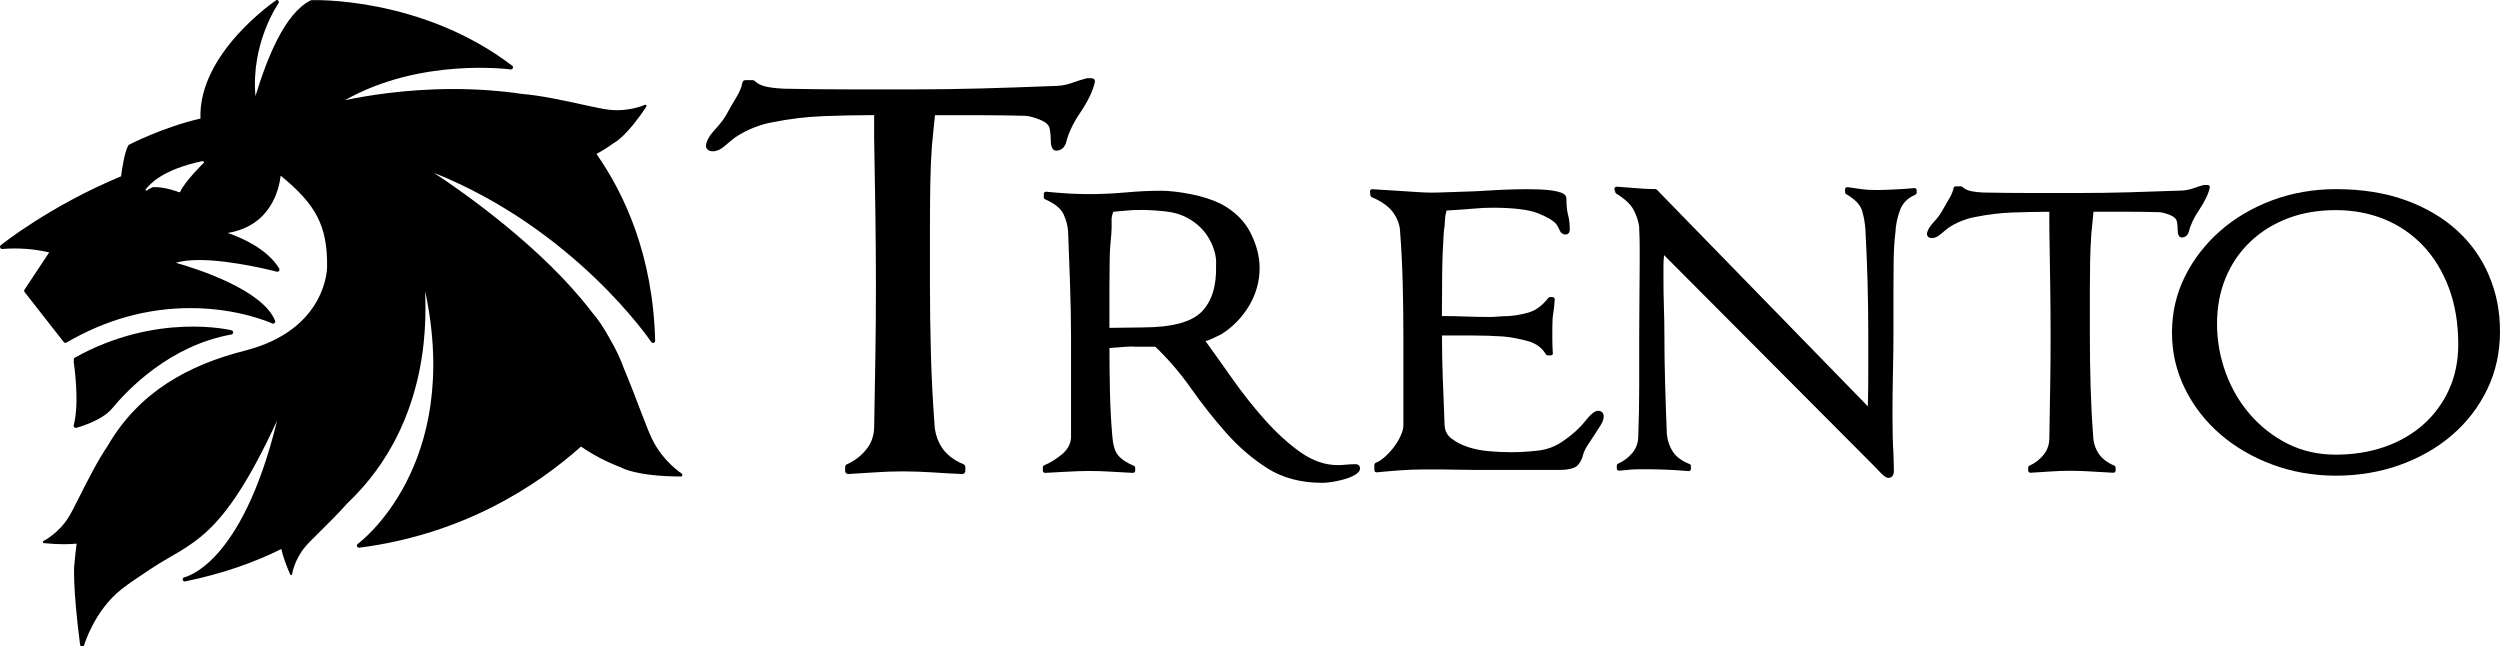 <?xml version="1.0" encoding="UTF-8"?> <svg xmlns="http://www.w3.org/2000/svg" id="Capa_1" data-name="Capa 1" viewBox="0 0 589.9 152.53"><path d="M17.52,100.81c.1.1.22.15.35.15.04,0,.09,0,.13-.01.25-.07,5.98-1.59,8.45-4.57,3.62-4.39,13.62-14.87,28.15-17.45.23-.04.41-.25.42-.48,0-.24-.15-.45-.38-.51-.17-.05-17.67-4.33-37,6.46-.24.14-.33.45-.19.69h0c-.05.1-.08.22-.06.34.01.09,1.47,9.4,0,14.9-.05.17,0,.36.13.48ZM160.87,111.75s-4.39-2.78-7.01-8.17c-.71-1.46-1.48-3.46-2.37-5.78-1.51-3.98-2.9-7.6-4.28-10.86-.84-2.37-1.99-4.75-3.37-7.1-1.31-2.4-2.71-4.51-4.29-6.33-11.35-14.88-29.97-28.01-37.18-32.74,33.28,13.33,51.12,39.65,51.3,39.93.13.18.35.26.57.2.21-.07.35-.27.35-.49-.51-20.26-7.3-34.74-13.85-44.08,1.36-.74,2.73-1.6,4.1-2.59.14-.06,3.01-1.51,7.67-8.59.08-.11.05-.25-.03-.35h0c-.09-.09-.22-.11-.34-.06-.03.02-3.82,1.75-8.62,1.13-1.3-.16-3-.53-4.96-.95-5.95-1.3-10.96-2.39-15.35-2.75-5.22-.77-10.67-1.16-16.26-1.16-11.46,0-20.92,1.65-25.57,2.64,17.96-10.18,39.07-7.26,39.12-7.26.2.02.39-.09.49-.27.09-.18.1-.43-.06-.55C99.39-.94,73.45,0,73.38.05c-6.23,3.05-10.43,13.86-13.1,22.63-1.12-12.55,5.39-21.83,5.44-21.92.1-.16.1-.37,0-.52-.1-.16-.28-.26-.47-.24C65.25,0,46.75,12.41,47.3,27.97c-8.85,2.04-16.74,6.12-16.82,6.16s-.15.1-.2.18c-.93,1.54-1.56,6.08-1.71,7.29C11.73,48.59.3,57.76.19,57.86c-.17.13-.23.37-.16.57.09.21.29.34.51.32.97-.08,1.96-.12,2.95-.12,3.84,0,6.85.62,8.12.93l-5.82,8.77c-.12.18-.11.42.02.59l9.23,11.79c.16.2.44.25.65.12,9.25-5.4,19.09-8.13,29.25-8.13,11.45,0,19.22,3.59,19.29,3.62.19.09.41.05.56-.09.15-.14.2-.36.12-.55-2.93-7.33-18.53-12.29-23.41-13.67,1.4-.43,3.24-.65,5.49-.65,7.9,0,18.23,2.72,18.33,2.75.2.05.41-.02.53-.19.12-.16.14-.38.03-.56-2.79-4.62-8.78-7.23-12.15-8.39,10.32-1.7,12.16-10.53,12.49-13.52,8.47,6.88,11.06,12,10.96,21.54,0,0,.1,14.8-19.43,19.76-13.13,3.33-24.91,9.64-32.34,22.45-2.31,3.4-4.47,7.64-7.02,12.7-.84,1.67-1.57,3.11-2.22,4.16-2.38,3.84-5.86,5.56-5.9,5.58-.1.05-.16.16-.16.28h0c.02.12.11.22.24.24,3.54.35,6.03.29,7.73.12-.2,1.5-.37,3.02-.5,4.61-.1.25-.51,4.98,1.32,19.28.03.22.25.36.47.37h.01c.21,0,.41-.14.48-.33.02-.07,2.38-8.06,8.74-13.12,1.73-1.37,4.15-2.98,6.95-4.84,9.75-6.48,16.57-6.3,29.83-35-8.39,34.41-21.78,36.9-22,37.01-.24.12-.34.41-.23.65.08.18.27.3.47.3.05,0,.11,0,.16-.03,8.84-1.84,16.29-4.48,22.59-7.63.34,1.45.97,3.41,2.1,6.01.04.1.16.16.26.14h0c.1-.02.18-.1.2-.2,0-.03.51-3.44,3.1-6.49.7-.83,1.72-1.84,2.9-3,2.69-2.66,5.05-5,7.01-7.23,20.79-19.67,18.32-46.35,18.39-50.04,8.79,41.34-15.64,59.41-15.9,59.59-.19.14-.27.4-.16.62.1.22.33.31.58.28,24.63-3.19,41.95-14.66,52.24-23.86,2.74,1.89,5.86,3.57,9.46,4.93.16.1,3.6,2.1,14.1,2.14.16,0,.3-.12.34-.28h0c.04-.16-.03-.32-.16-.41h.04ZM48.06,38.44s-4.51,4.42-5.52,6.79c-.03.06-.07.1-.13.12s-.12.02-.17,0c-.03-.02-3.23-1.29-6.14-1.2-.21.12-.97.4-1.41.79-.05.04-.12.06-.18.05-.04,0-.08-.03-.11-.06-.08-.08-.09-.21,0-.29l.08-.09c.93-1.11,3.75-4.48,13.15-6.51.08-.02.16,0,.2.06.08-.04.18-.02.25.05.09.08.08.22,0,.31v-.02Z"></path><g><path d="M319.82,109.53c-.75,0-1.48.04-2.2.11-.65.07-1.31.11-1.97.11-2.96,0-5.9-1.01-8.73-3-2.9-2.04-5.73-4.62-8.43-7.65-2.73-3.06-5.34-6.36-7.77-9.82-2.24-3.19-4.35-6.14-6.27-8.79.57-.16,1.11-.35,1.61-.6.66-.34,1.34-.65,2.08-.99,2.71-1.69,4.91-3.95,6.57-6.71,1.66-2.78,2.51-5.79,2.51-8.96,0-2.7-.73-5.48-2.15-8.3-1.44-2.83-3.77-5.12-6.97-6.82-2-.99-4.41-1.77-7.15-2.3-2.73-.53-5.09-.8-7-.8-2.74,0-5.53.14-8.31.4-4.32.4-8.92.53-13.83.23-1.85-.12-3.47-.25-4.95-.4-.14-.02-.29.03-.4.13-.11.1-.17.24-.17.39v.79c0,.21.12.39.31.47,2.27,1,3.73,2.18,4.36,3.53.64,1.39,1.01,2.83,1.08,4.25.15,3.91.3,8.01.45,12.29.15,4.29.23,8.45.23,12.39v23.86c-.14,1.53-.85,2.8-2.16,3.88-1.38,1.13-2.78,2-4.17,2.57-.19.08-.32.27-.32.48v.79c0,.15.06.27.16.38.1.1.25.14.38.14,1.5-.08,3.25-.17,5.25-.28,1.97-.11,3.73-.17,5.22-.17,1.7,0,3.42.06,5.09.17,1.7.11,3.41.2,5.15.28.14,0,.28-.04.38-.14s.16-.23.16-.38v-.67c0-.21-.13-.4-.32-.48-1.71-.72-2.97-1.56-3.73-2.51-.75-.93-1.21-2.45-1.35-4.53-.31-3.54-.49-7.11-.56-10.6-.07-3.37-.11-6.78-.11-10.15,1-.07,2.07-.15,3.21-.25,1.27-.11,2.21-.13,3.07-.05h4.54c3.08,2.94,5.91,6.25,8.44,9.84,2.59,3.69,5.38,7.22,8.3,10.5,2.92,3.3,6.19,6.11,9.72,8.35,3.57,2.27,7.94,3.42,12.98,3.42.61,0,1.39-.08,2.39-.23.95-.15,1.89-.37,2.82-.63.95-.27,1.76-.61,2.43-1,.82-.47,1.22-.99,1.22-1.57,0-.45-.28-.97-1.08-.97h-.01ZM269.73,77.26c-.91,0-2.22.02-3.96.05-1.49.04-2.83.05-3.99.05v-9.63c0-2.17.02-4.32.06-6.42.03-2.05.17-4.12.39-6.17.08-.99.1-2,.06-2.99-.03-.79.11-1.52.43-2.19,1.03-.07,2.03-.16,3-.26,2.86-.3,5.84-.18,9.21.17,2.06.22,3.88.77,5.39,1.63,2.23,1.22,3.95,2.93,5.1,5.04s1.66,4.16,1.52,6.13c.14,4.79-1.01,8.46-3.41,10.9-2.41,2.44-7.05,3.68-13.81,3.68h0Z"></path><path d="M377.14,96.91c-.81,0-1.8.81-3.24,2.62-1.23,1.56-2.94,3.09-5.09,4.56-1.73,1.22-3.68,1.97-5.82,2.22-2.18.26-4.39.39-6.56.39-1.52,0-3.2-.07-5-.23-1.8-.14-3.49-.48-5.03-.98-1.52-.51-2.83-1.18-3.92-2.02-1.02-.78-1.55-1.81-1.61-3.16l-.42-10.73c-.13-3.14-.19-6.64-.2-10.42h7.11c2.57,0,5.01.08,7.26.23,1.83.15,3.8.52,5.85,1.08,1.95.53,3.4,1.59,4.29,3.13.09.17.27.26.45.26h.7c.29,0,.52-.24.52-.52,0-.07-.01-.13-.04-.19-.07-1.34-.1-2.31-.1-2.89v-2.97c0-1.42.07-2.56.22-3.4.15-.88.27-1.97.34-3.24,0-.15-.04-.29-.14-.39s-.24-.17-.38-.17h-.57c-.16,0-.31.08-.41.2-1.42,1.81-2.99,2.97-4.68,3.45-1.75.5-3.48.79-5.13.86-.68,0-1.36.03-2.02.09-.62.07-1.26.1-1.91.1-1.96,0-3.92-.04-5.82-.11-1.84-.07-3.71-.11-5.56-.11,0-3.15.02-6.39.06-9.72.03-3.47.17-6.87.38-10.06.16-1.01.25-1.99.29-2.94.03-.77.16-1.5.37-2.18,2.6-.15,4.69-.29,6.19-.43,1.56-.15,3.1-.23,4.56-.23,5.01,0,8.65.44,10.84,1.32,2.15.86,3.6,1.72,4.27,2.52.35.49.61.96.79,1.41.26.69.78,1.07,1.44,1.07.48,0,.98-.32.98-1.2,0-1.3-.14-2.49-.42-3.51-.25-.93-.37-2.21-.37-3.79,0-.42-.21-.99-1.25-1.38-.65-.23-1.43-.41-2.32-.53-.9-.11-1.87-.19-2.87-.23-1.02-.03-1.98-.05-2.9-.05-1.8,0-3.79.05-5.9.14-2.11.1-4.22.22-6.32.35-2.11.07-4.15.14-6.11.21-1.95.08-3.34.11-4.16.11-.76,0-1.77-.04-3.02-.11-1.28-.07-2.6-.16-3.95-.26-1.36-.1-2.68-.18-3.96-.25-1.28-.06-2.28-.13-3.03-.19-.15,0-.31.04-.42.16-.11.11-.16.27-.14.42l.11.9c.02.18.15.34.32.41,2.38,1.01,4.08,2.24,5.07,3.66.99,1.41,1.53,2.88,1.6,4.37.3,3.88.51,8.01.62,12.27.11,4.36.16,8.5.16,12.28v21.21c0,.74-.21,1.58-.64,2.49-.44.96-.98,1.86-1.6,2.67-.63.83-1.33,1.61-2.1,2.29-.75.67-1.48,1.15-2.18,1.43-.2.08-.33.27-.33.49v1.24c0,.15.06.29.17.39.1.08.22.13.35.13h.05c1.5-.15,3.27-.31,5.3-.46,2.02-.15,3.87-.22,5.5-.22h4.63c1.27,0,2.55.02,3.82.06,1.29.04,2.68.06,4.2.06h19.3c2.55,0,4.06-.38,4.74-1.19.62-.74,1.01-1.52,1.17-2.33.21-.77.59-1.57,1.13-2.38.48-.75.96-1.46,1.42-2.15l.21-.32c.53-.8,1-1.53,1.42-2.21.47-.75.7-1.45.7-2.07,0-.81-.49-1.3-1.3-1.3l.04-.03Z"></path><path d="M451.68,44.38c-1.58.16-3.19.27-4.78.33-2.64.12-5.4.26-7.78-.1-.98-.15-2.04-.3-3.18-.45-.16,0-.3.03-.41.13-.11.09-.17.24-.17.39v.67c0,.19.1.36.26.46,2.1,1.2,3.38,2.54,3.78,3.98.44,1.53.69,3.05.77,4.51.22,4,.39,8.14.5,12.28.11,4.2.17,8.34.17,12.27v8.92c0,2.6-.03,5.33-.1,8.11l-49.78-51.11c-.1-.1-.23-.15-.37-.15-1.43,0-2.98-.08-4.64-.23-1.69-.15-3.18-.26-4.47-.34-.17,0-.34.07-.45.21-.1.13-.14.32-.08.48l.22.68c.04.12.12.22.23.28,2,1.22,3.39,2.52,4.09,3.86.71,1.36,1.15,2.74,1.3,4.04v.59c.08,1.27.11,2.61.11,3.97v4.23c0,2.78-.02,5.58-.06,8.39-.04,2.82-.05,5.55-.05,8.19v11.96c0,3.96-.07,7.97-.22,11.95,0,1.52-.46,2.86-1.37,3.96-.94,1.13-2.08,1.99-3.38,2.55-.19.08-.32.27-.32.48v.67c0,.15.07.29.17.39.11.1.27.15.4.13,1.49-.15,2.5-.24,3.03-.28.55-.04,1.66-.06,3.11-.06,1.65,0,3.38.03,5.11.11,1.64.07,3.36.18,5.11.33.15.02.29-.04.4-.13.1-.1.16-.24.16-.38v-.68c0-.21-.14-.41-.33-.48-1.82-.72-3.14-1.69-3.93-2.9-.8-1.24-1.28-2.66-1.42-4.19-.16-3.91-.29-7.85-.41-11.83-.11-3.98-.17-7.96-.17-11.83,0-1.91-.04-4-.11-6.22-.07-2.12-.11-4.32-.11-6.52v-3.21c0-.88.05-1.75.14-2.59l49.83,50.02c2.11,2.35,2.7,2.54,3.1,2.54.31,0,1.3-.11,1.3-1.59,0-.72-.03-2.13-.11-4.26-.08-1.28-.14-2.68-.17-4.21-.03-1.54-.05-3.13-.05-4.78,0-3.34.04-6.74.11-10.09.08-3.58.12-6.55.12-9.09v-10.6c0-2.32.02-4.61.05-6.87.04-2.22.17-4.4.42-6.53.07-1.66.43-3.4,1.07-5.14.62-1.68,1.8-2.87,3.62-3.65.19-.08.32-.27.32-.48v-.57c0-.14-.06-.28-.17-.39-.1-.09-.23-.13-.4-.13h0Z"></path><path d="M520.91,43.65h-.79s-.09,0-.14,0c-.84.24-1.75.52-2.69.86-.88.31-1.97.48-3.28.48-3.83.15-7.77.28-11.78.39-4.02.11-7.88.16-11.44.16h-11.37c-3.73,0-7.55-.03-11.34-.11-1.47-.07-2.59-.22-3.36-.42-.71-.21-1.27-.51-1.64-.89-.1-.1-.23-.15-.37-.15h-1.25c-.25,0-.47.18-.51.42-.14.77-.48,1.61-1.02,2.48-.57.95-1.09,1.84-1.55,2.68-.43.85-1.11,1.78-2.02,2.76-1.04,1.11-1.59,2.03-1.68,2.89,0,.47.32.97,1.2.97.65,0,1.31-.29,1.97-.86.55-.48,1.17-.98,1.81-1.49.94-.65,2.02-1.22,3.21-1.69s2.27-.78,3.23-.93c2.89-.59,5.85-.95,8.85-1.06,2.88-.1,5.78-.16,8.61-.17v3.89c.06,3.9.14,8.16.2,12.74.06,4.56.1,8.89.1,12.85s-.03,7.98-.1,11.94l-.2,11.96c0,1.53-.46,2.86-1.35,3.96-.92,1.14-2.04,2-3.32,2.56-.19.08-.32.26-.32.47v.68c0,.14.06.28.16.38.1.09.22.15.36.15h.03c1.43-.08,2.94-.18,4.54-.29,3.43-.24,6.48-.22,9.83,0,1.7.11,3.42.21,5.17.29.11-.01.28-.05.38-.15s.16-.24.16-.37v-.68c0-.21-.13-.4-.32-.48-1.66-.71-2.91-1.67-3.69-2.85-.79-1.19-1.23-2.58-1.29-4.15-.3-3.9-.5-7.88-.61-11.82s-.17-7.91-.17-11.83v-10.6c0-2.33.02-4.62.06-6.87.04-2.26.14-4.49.29-6.61l.51-5.18h7.59c2.71,0,5.42.04,8.01.11.7.07,1.54.3,2.51.69.86.36,1.38.82,1.54,1.37.15.72.22,1.47.22,2.21,0,1.54.65,2.03,1.77,1.49.34-.17.61-.5.84-1.09.36-1.58,1.18-3.34,2.46-5.23,1.34-2,2.19-3.77,2.5-5.26.03-.15,0-.31-.1-.43s-.25-.19-.41-.19h0Z"></path><path d="M587.32,65.05c-1.71-4.06-4.24-7.65-7.53-10.65-3.26-3-7.35-5.4-12.14-7.15-4.79-1.74-10.32-2.62-16.45-2.62-5.3,0-10.36.88-15.03,2.62-4.67,1.74-8.81,4.18-12.31,7.25-3.5,3.08-6.3,6.69-8.31,10.75-2.03,4.07-3.05,8.52-3.05,13.23s1.02,9.08,3.04,13.19c2.01,4.1,4.81,7.71,8.31,10.75s7.64,5.45,12.31,7.19c4.67,1.74,9.73,2.63,15.03,2.63s10.37-.85,15.03-2.51c4.68-1.67,8.82-4.03,12.31-7.02,3.51-3,6.31-6.63,8.32-10.76,2.02-4.14,3.05-8.75,3.05-13.69s-.87-9.15-2.59-13.21h.01ZM577.84,92c-1.46,3.18-3.51,5.94-6.07,8.21-2.57,2.27-5.64,4.03-9.12,5.24-3.5,1.21-7.36,1.83-11.5,1.83s-7.9-.85-11.27-2.53c-3.39-1.7-6.37-4-8.86-6.85-2.51-2.86-4.47-6.2-5.83-9.91s-2.06-7.61-2.06-11.58.69-7.62,2.05-10.89c1.35-3.25,3.3-6.11,5.8-8.48,2.49-2.38,5.47-4.23,8.85-5.52,3.39-1.29,7.19-1.94,11.32-1.94s7.97.73,11.47,2.15c3.48,1.43,6.55,3.53,9.12,6.23,2.57,2.71,4.62,6.06,6.09,9.96,1.47,3.9,2.22,8.38,2.22,13.32,0,3.95-.74,7.57-2.21,10.75h0Z"></path><path d="M257.64,18.45h-1.1c-.06,0-.13.01-.18.03-1.17.32-2.41.71-3.7,1.18-1.2.43-2.72.65-4.52.65-5.27.21-10.68.4-16.2.55-5.54.15-10.83.23-15.74.23h-15.63c-5.14,0-10.39-.05-15.6-.16-2.01-.1-3.57-.3-4.6-.59-.98-.28-1.75-.69-2.27-1.22-.13-.13-.32-.21-.5-.21h-1.72c-.34,0-.64.25-.7.58-.19,1.06-.67,2.21-1.4,3.41-.79,1.3-1.5,2.52-2.13,3.69-.59,1.18-1.53,2.45-2.78,3.79-1.43,1.53-2.18,2.8-2.3,3.98,0,.65.44,1.34,1.64,1.34.89,0,1.8-.4,2.71-1.18.76-.67,1.6-1.36,2.48-2.05,1.29-.89,2.77-1.68,4.41-2.33,1.63-.65,3.11-1.07,4.44-1.28,3.96-.81,8.06-1.31,12.16-1.46,3.98-.15,7.96-.23,11.85-.24v5.35c.1,5.37.2,11.22.29,17.53.09,6.27.13,12.22.13,17.67s-.04,10.98-.13,16.43l-.28,16.45c0,2.1-.62,3.93-1.85,5.44-1.26,1.57-2.8,2.75-4.57,3.52-.27.12-.43.37-.43.66v.93c0,.19.08.38.22.52.14.13.31.19.49.19h.04c1.97-.11,4.05-.24,6.24-.39,4.71-.33,8.91-.29,13.52,0,2.34.16,4.71.29,7.1.39.16,0,.38-.06.53-.2.14-.14.22-.32.22-.51v-.93c0-.29-.17-.55-.44-.66-2.28-.97-4-2.29-5.07-3.92-1.09-1.64-1.69-3.55-1.78-5.7-.4-5.36-.68-10.83-.83-16.26-.15-5.41-.23-10.89-.23-16.26v-14.58c0-3.2.03-6.35.08-9.45.05-3.1.18-6.17.39-9.08l.71-7.12h10.44c3.73,0,7.46.06,11.02.15.96.1,2.12.42,3.45.97,1.19.49,1.9,1.13,2.12,1.87.2.99.3,2.02.3,3.04,0,2.12.89,2.8,2.43,2.04.47-.24.83-.68,1.16-1.5.49-2.17,1.62-4.6,3.38-7.2,1.85-2.75,3.01-5.18,3.44-7.23.04-.21,0-.43-.15-.6-.14-.16-.34-.26-.55-.26h-.01Z"></path></g></svg> 